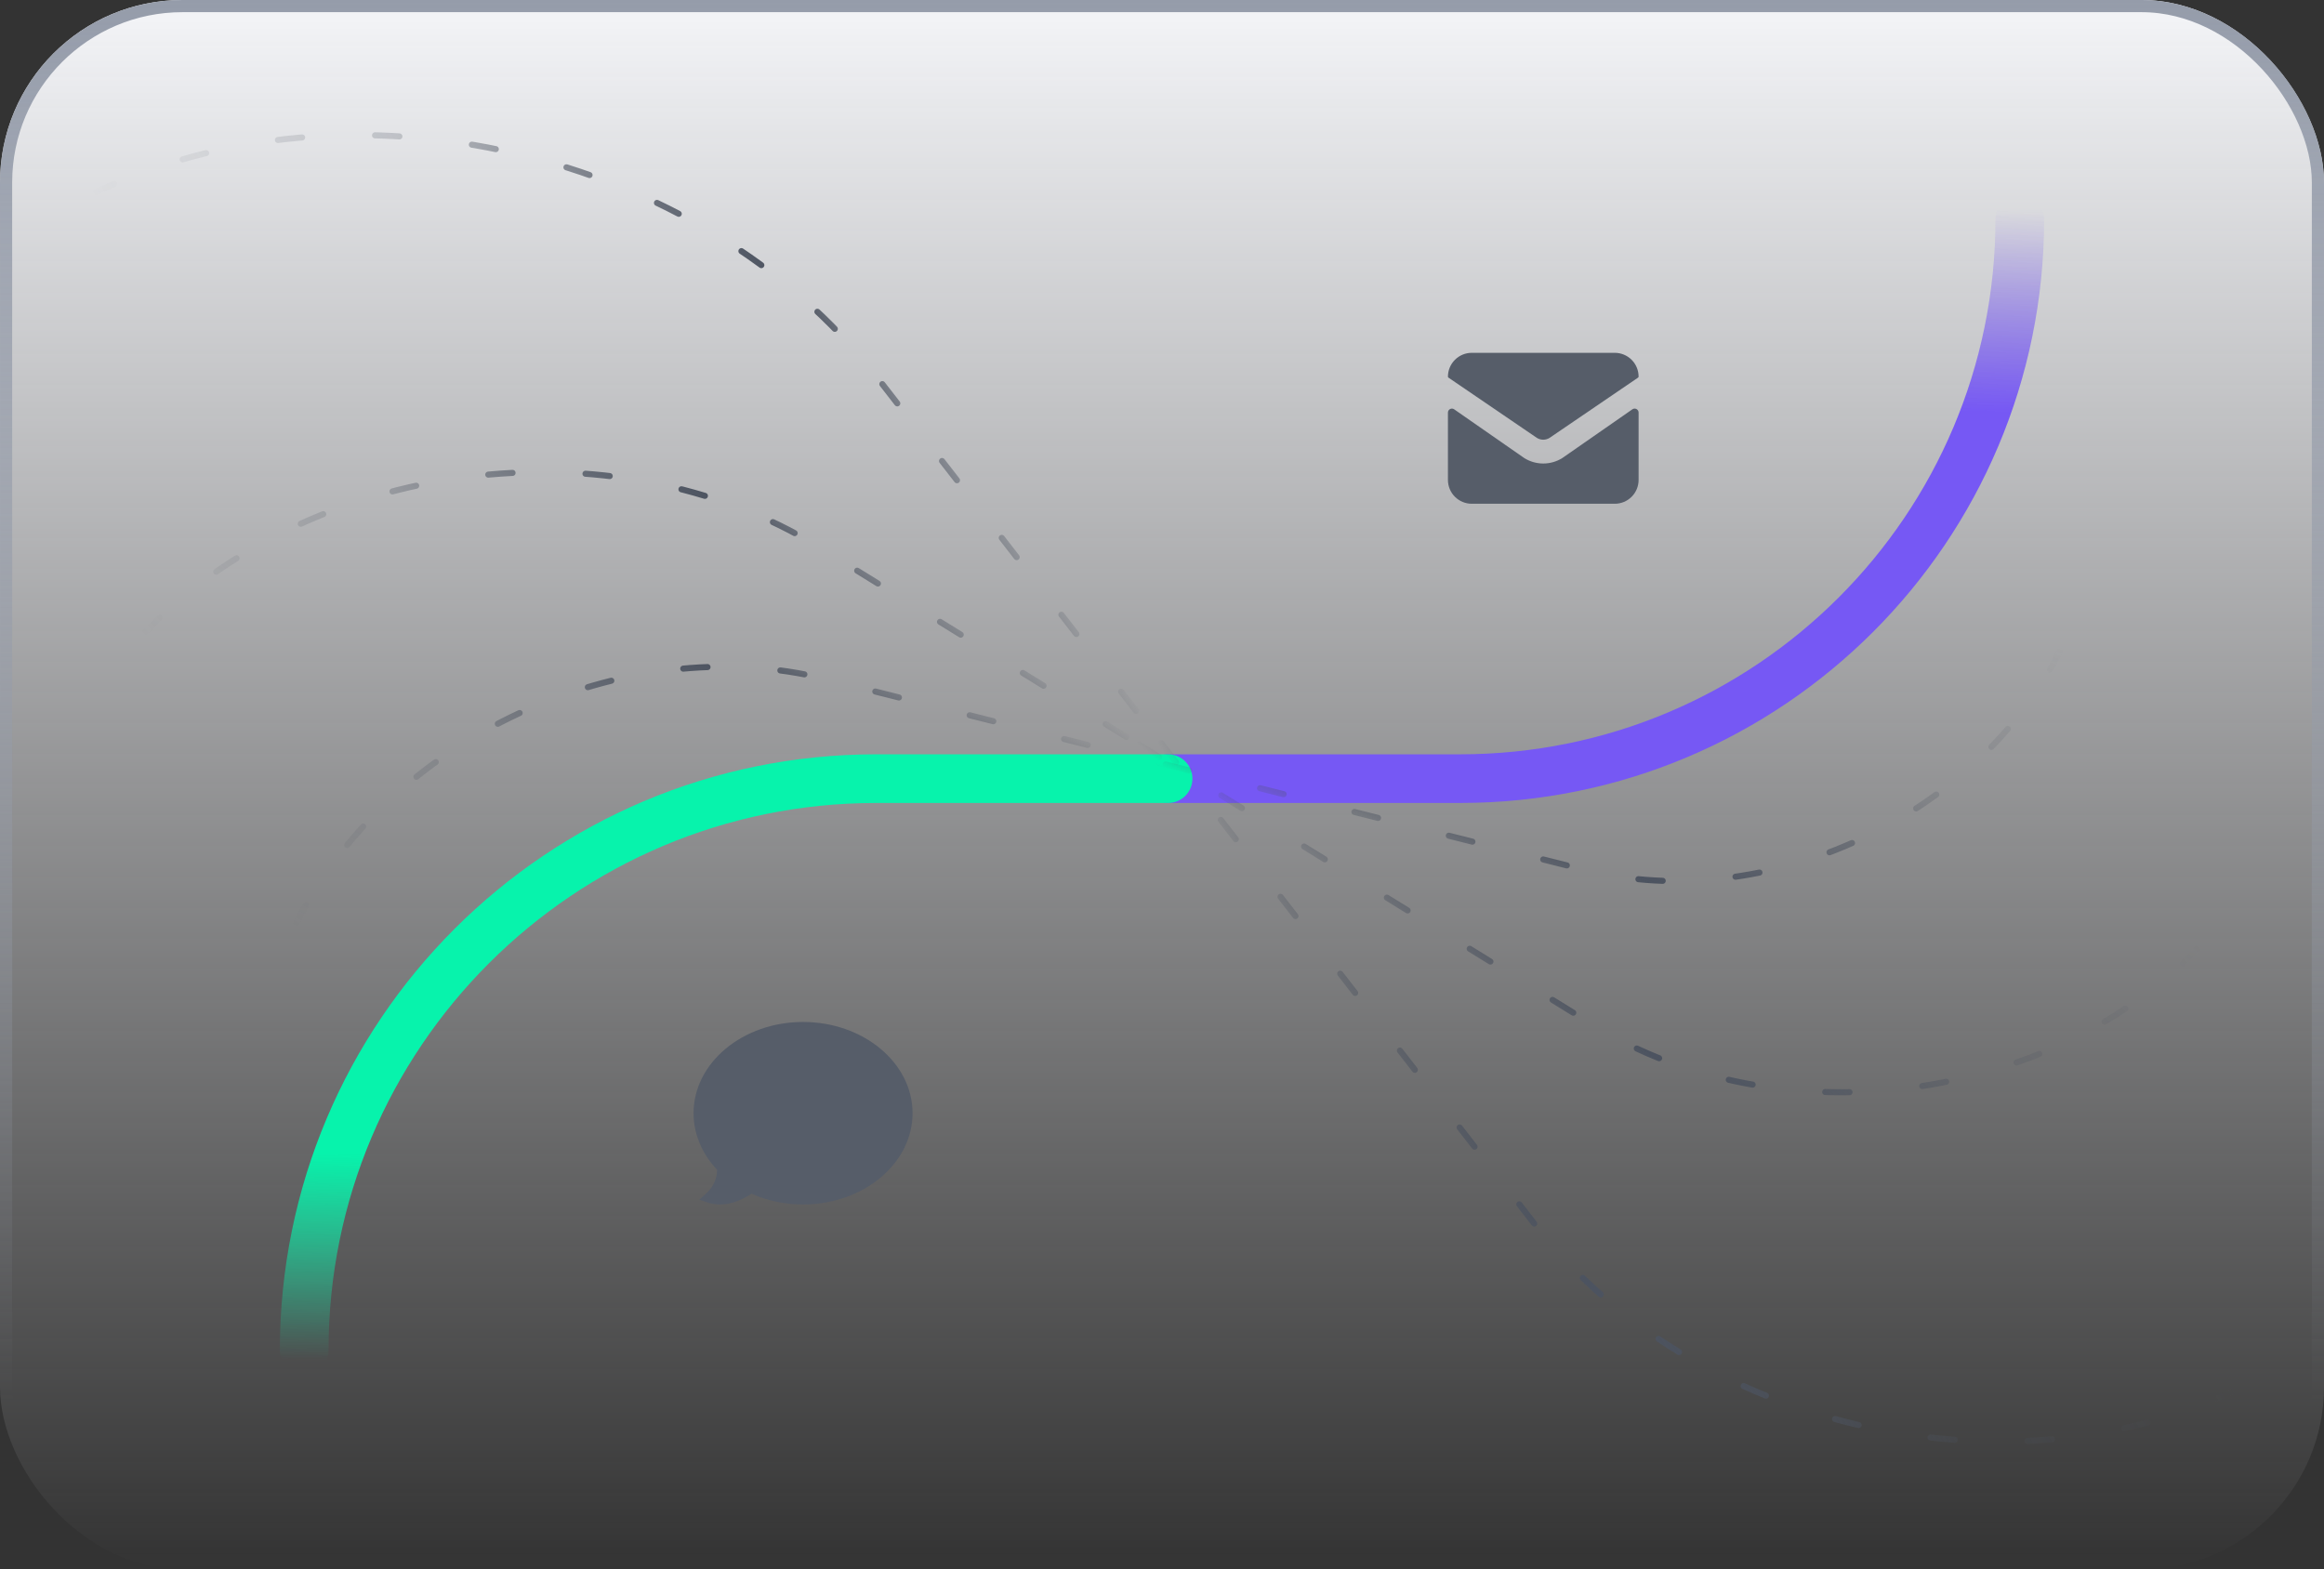 <svg width="191" height="129" viewBox="0 0 191 129" fill="none" xmlns="http://www.w3.org/2000/svg">
<rect x="0" y="0" width="191" height="129" fill="#333333" stroke="none"/>
<g clip-path="url(#clip0_3408_3147)">
<rect width="191" height="129" rx="15" fill="url(#paint0_linear_3408_3147)"/>
<path d="M166 18V18C166 43.405 145.405 64 120 64L96 64" stroke="url(#paint1_linear_3408_3147)" stroke-width="4" stroke-linecap="round"/>
<path d="M25 111V111C25 85.043 46.043 64 72 64L96 64" stroke="url(#paint2_linear_3408_3147)" stroke-width="4" stroke-linecap="round"/>
<path fill-rule="evenodd" clip-rule="evenodd" d="M58.185 98.845C58.498 98.948 58.83 99 59.172 99C60.288 99 61.276 98.447 61.766 98.118C63.065 98.695 64.522 99 66 99C70.962 99 75 95.635 75 91.5C75 87.365 70.962 84 66 84C61.037 84 57 87.365 57 91.5C57 93.188 57.687 94.833 58.939 96.152C58.928 96.715 58.745 97.467 58.02 98.118L57.473 98.611L58.185 98.845Z" fill="#565D69"/>
<path d="M134.502 33.626C134.451 33.597 134.393 33.583 134.335 33.585C134.277 33.586 134.22 33.603 134.17 33.635L128.392 37.654C127.924 37.944 127.385 38.098 126.835 38.098C126.285 38.098 125.746 37.944 125.279 37.654L119.5 33.635C119.451 33.604 119.394 33.586 119.336 33.585C119.277 33.583 119.219 33.597 119.168 33.626C119.117 33.654 119.075 33.695 119.045 33.745C119.016 33.796 119 33.853 119 33.911V39.447C119 39.967 119.206 40.465 119.574 40.832C119.941 41.2 120.439 41.406 120.959 41.406H132.712C133.231 41.406 133.729 41.2 134.097 40.832C134.464 40.465 134.67 39.967 134.67 39.447V33.911C134.671 33.853 134.655 33.796 134.625 33.745C134.596 33.695 134.553 33.654 134.502 33.626Z" fill="#565D69"/>
<path d="M134.67 30.959C134.67 30.439 134.464 29.941 134.097 29.574C133.729 29.206 133.231 29 132.712 29H120.959C120.439 29 119.941 29.206 119.574 29.574C119.206 29.941 119 30.439 119 30.959C119 30.975 119.004 30.991 119.012 31.006C119.02 31.02 119.032 31.032 119.046 31.041L126.313 35.993C126.469 36.09 126.648 36.141 126.831 36.141C127.015 36.141 127.194 36.09 127.35 35.993L134.621 31.041C134.635 31.033 134.648 31.021 134.656 31.006C134.665 30.992 134.67 30.976 134.67 30.959Z" fill="#565D69"/>
<path d="M11.711 52.188V52.188C25.436 37.717 50.319 34.479 67.29 44.957L96.932 63.259" stroke="url(#paint3_linear_3408_3147)" stroke-width="0.5" stroke-linecap="round" stroke-dasharray="2 6"/>
<path d="M180.789 77.781V77.781C168.484 90.756 146.175 93.659 130.959 84.264L90.895 59.528" stroke="url(#paint4_linear_3408_3147)" stroke-width="0.5" stroke-linecap="round" stroke-dasharray="2 6"/>
<path d="M7.551 15.964V15.964C28.712 5.627 57.574 12.326 72.017 30.929L97.243 63.419" stroke="url(#paint5_linear_3408_3147)" stroke-width="0.5" stroke-linecap="round" stroke-dasharray="2 6"/>
<path d="M184 114.13V114.13C165.028 123.398 139.151 117.391 126.202 100.713L92.106 56.798" stroke="url(#paint6_linear_3408_3147)" stroke-width="0.5" stroke-linecap="round" stroke-dasharray="2 6"/>
<path d="M24.218 76.171V76.171C31.709 60.749 51.261 51.638 67.888 55.82L96.928 63.124" stroke="url(#paint7_linear_3408_3147)" stroke-width="0.5" stroke-linecap="round" stroke-dasharray="2 6"/>
<path d="M169.417 53.262V53.262C162.701 67.088 145.171 75.257 130.264 71.507L91.012 61.634" stroke="url(#paint8_linear_3408_3147)" stroke-width="0.5" stroke-linecap="round" stroke-dasharray="2 6"/>
</g>
<rect x="0.5" y="0.5" width="190" height="128" rx="14.5" stroke="url(#paint9_linear_3408_3147)" stroke-linecap="round"/>
<defs>
<linearGradient id="paint0_linear_3408_3147" x1="95.5" y1="0" x2="95.5" y2="129" gradientUnits="userSpaceOnUse">
<stop stop-color="#F4F5F8"/>
<stop offset="1" stop-color="#F4F5F8" stop-opacity="0"/>
</linearGradient>
<linearGradient id="paint1_linear_3408_3147" x1="163.775" y1="49.014" x2="164.319" y2="17.206" gradientUnits="userSpaceOnUse">
<stop offset="0.477" stop-color="#7658F4"/>
<stop offset="1" stop-color="#7658F4" stop-opacity="0"/>
</linearGradient>
<linearGradient id="paint2_linear_3408_3147" x1="27.257" y1="79.311" x2="26.697" y2="111.811" gradientUnits="userSpaceOnUse">
<stop offset="0.477" stop-color="#07F3AC"/>
<stop offset="1" stop-color="#07F3AC" stop-opacity="0"/>
</linearGradient>
<linearGradient id="paint3_linear_3408_3147" x1="96.932" y1="63.259" x2="65.205" y2="99.291" gradientUnits="userSpaceOnUse">
<stop offset="0.009" stop-color="#4C5360" stop-opacity="0"/>
<stop offset="0.175" stop-color="#4C5360"/>
<stop offset="0.571" stop-color="#4C5360" stop-opacity="0.24"/>
<stop offset="1" stop-color="#4C5360" stop-opacity="0"/>
</linearGradient>
<linearGradient id="paint4_linear_3408_3147" x1="90.895" y1="59.528" x2="118.169" y2="26.332" gradientUnits="userSpaceOnUse">
<stop offset="0.009" stop-color="#4C5360" stop-opacity="0"/>
<stop offset="0.175" stop-color="#4C5360"/>
<stop offset="0.571" stop-color="#4C5360" stop-opacity="0.24"/>
<stop offset="1" stop-color="#4C5360" stop-opacity="0"/>
</linearGradient>
<linearGradient id="paint5_linear_3408_3147" x1="97.243" y1="63.419" x2="47.262" y2="90.168" gradientUnits="userSpaceOnUse">
<stop offset="0.009" stop-color="#4C5360" stop-opacity="0"/>
<stop offset="0.175" stop-color="#4C5360"/>
<stop offset="0.571" stop-color="#4C5360" stop-opacity="0.24"/>
<stop offset="1" stop-color="#4C5360" stop-opacity="0"/>
</linearGradient>
<linearGradient id="paint6_linear_3408_3147" x1="92.106" y1="56.798" x2="135.99" y2="31.347" gradientUnits="userSpaceOnUse">
<stop offset="0.009" stop-color="#4C5360" stop-opacity="0"/>
<stop offset="0.175" stop-color="#4C5360"/>
<stop offset="0.571" stop-color="#4C5360" stop-opacity="0.24"/>
<stop offset="1" stop-color="#4C5360" stop-opacity="0"/>
</linearGradient>
<linearGradient id="paint7_linear_3408_3147" x1="96.928" y1="63.124" x2="80.28" y2="100.887" gradientUnits="userSpaceOnUse">
<stop offset="0.009" stop-color="#4C5360" stop-opacity="0"/>
<stop offset="0.175" stop-color="#4C5360"/>
<stop offset="0.571" stop-color="#4C5360" stop-opacity="0.24"/>
<stop offset="1" stop-color="#4C5360" stop-opacity="0"/>
</linearGradient>
<linearGradient id="paint8_linear_3408_3147" x1="91.012" y1="61.634" x2="104.747" y2="27.352" gradientUnits="userSpaceOnUse">
<stop offset="0.009" stop-color="#4C5360" stop-opacity="0"/>
<stop offset="0.175" stop-color="#4C5360"/>
<stop offset="0.571" stop-color="#4C5360" stop-opacity="0.24"/>
<stop offset="1" stop-color="#4C5360" stop-opacity="0"/>
</linearGradient>
<linearGradient id="paint9_linear_3408_3147" x1="95.5" y1="0" x2="95.5" y2="129" gradientUnits="userSpaceOnUse">
<stop stop-color="#959CAA"/>
<stop offset="0.894" stop-color="#959CAA" stop-opacity="0"/>
</linearGradient>
<clipPath id="clip0_3408_3147">
<rect width="191" height="129" rx="15" fill="white"/>
</clipPath>
</defs>
</svg>

